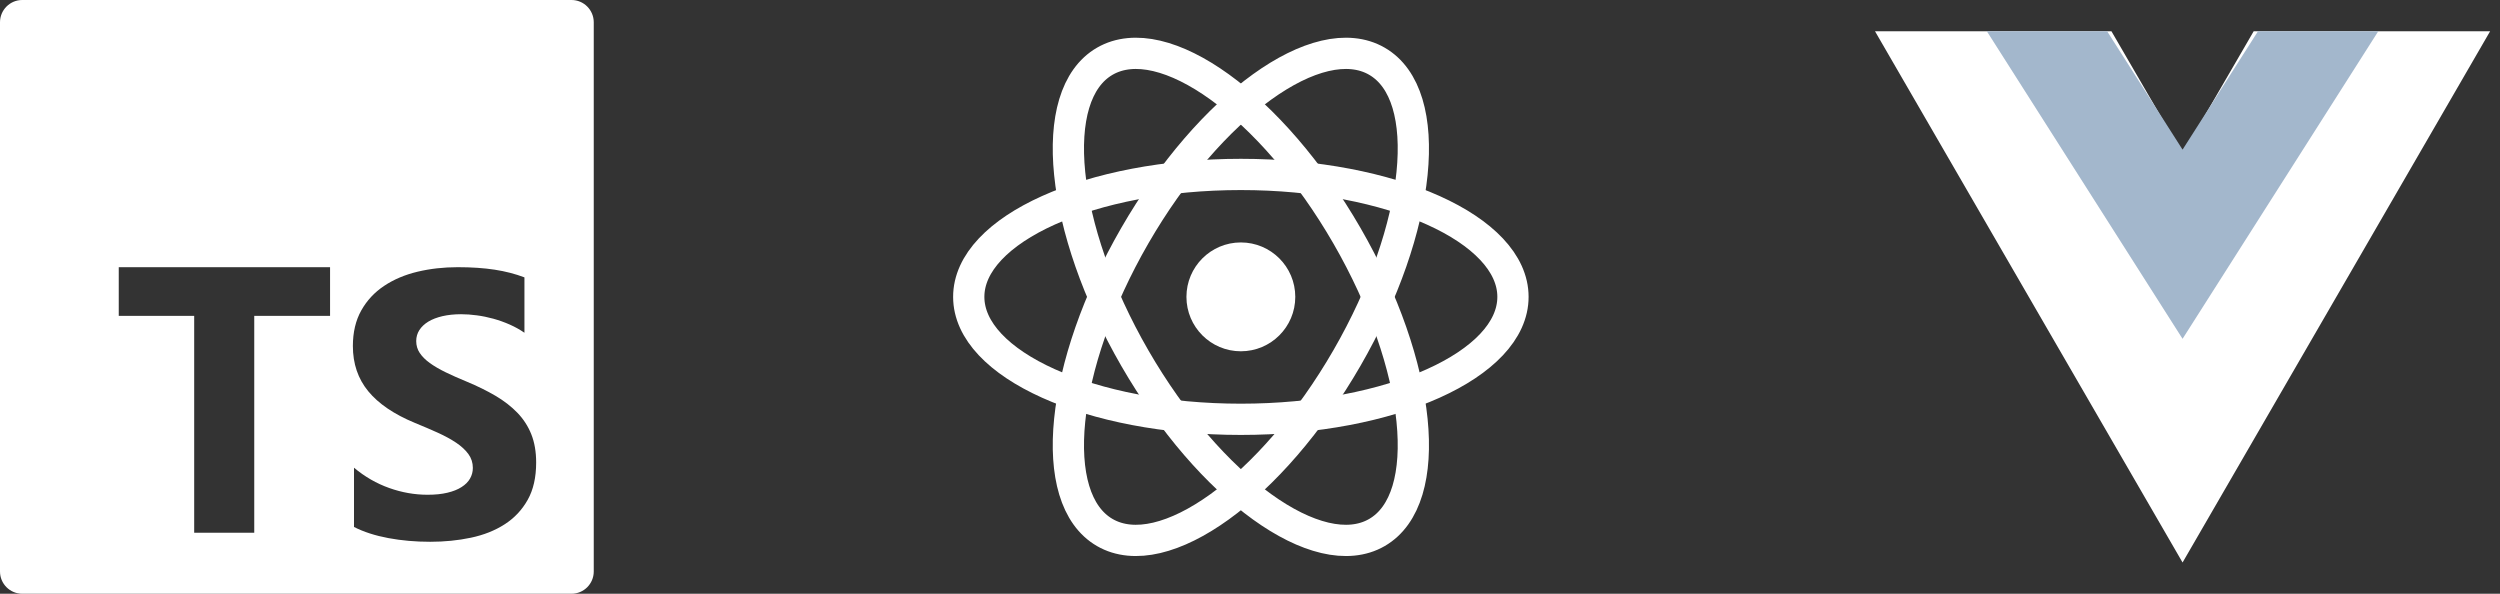 <svg width="80" height="19" viewBox="0 0 80 19" fill="none" xmlns="http://www.w3.org/2000/svg"><rect x="0" y="0" width="80" height="19" fill="#333333" stroke="none"/><g clip-path="url(#clip0_12_99)"><path d="M39.707 11.241C40.669 11.241 41.449 10.462 41.449 9.5C41.449 8.538 40.669 7.758 39.707 7.758C38.746 7.758 37.966 8.538 37.966 9.5C37.966 10.462 38.746 11.241 39.707 11.241Z" fill="#fff"/><path d="M39.707 13.418C44.516 13.418 48.415 11.664 48.415 9.5C48.415 7.336 44.516 5.582 39.707 5.582C34.898 5.582 31 7.336 31 9.5C31 11.664 34.898 13.418 39.707 13.418Z" stroke="#fff"/><path d="M36.314 11.459C38.718 15.624 42.187 18.123 44.061 17.041C45.935 15.959 45.505 11.706 43.101 7.541C40.696 3.376 37.228 0.877 35.354 1.959C33.48 3.041 33.91 7.294 36.314 11.459Z" stroke="#fff"/><path d="M36.314 7.541C33.91 11.706 33.48 15.959 35.354 17.041C37.228 18.123 40.696 15.624 43.101 11.459C45.505 7.294 45.935 3.041 44.061 1.959C42.187 0.877 38.718 3.376 36.314 7.541Z" stroke="#fff"/><path fill-rule="evenodd" clip-rule="evenodd" d="M0.712 0H18.288C18.681 0 19 0.319 19 0.713V18.288C19 18.681 18.681 19 18.288 19H0.712C0.319 19 0 18.681 0 18.288V0.713C0 0.319 0.319 0 0.712 0ZM10.562 10.108V8.55H3.8V10.108H6.214V17.047H8.136V10.108H10.562ZM11.328 16.863C11.638 17.021 12.005 17.14 12.428 17.219C12.851 17.298 13.297 17.337 13.766 17.337C14.223 17.337 14.657 17.294 15.068 17.207C15.479 17.12 15.84 16.977 16.15 16.777C16.46 16.578 16.705 16.317 16.886 15.995C17.067 15.673 17.157 15.275 17.157 14.801C17.157 14.458 17.105 14.156 17.002 13.898C16.899 13.639 16.75 13.409 16.555 13.207C16.36 13.006 16.127 12.825 15.855 12.665C15.582 12.505 15.276 12.354 14.934 12.212C14.684 12.109 14.459 12.009 14.261 11.913C14.062 11.816 13.893 11.717 13.754 11.617C13.615 11.516 13.508 11.409 13.432 11.296C13.357 11.184 13.319 11.056 13.319 10.914C13.319 10.784 13.353 10.666 13.42 10.562C13.488 10.457 13.583 10.367 13.706 10.292C13.829 10.217 13.98 10.159 14.159 10.117C14.338 10.076 14.537 10.055 14.755 10.055C14.914 10.055 15.082 10.067 15.259 10.091C15.436 10.114 15.613 10.151 15.792 10.2C15.971 10.25 16.145 10.312 16.314 10.387C16.483 10.462 16.639 10.549 16.782 10.648V8.876C16.491 8.765 16.175 8.683 15.831 8.63C15.487 8.577 15.093 8.55 14.648 8.55C14.195 8.55 13.766 8.598 13.361 8.695C12.955 8.792 12.599 8.943 12.291 9.149C11.983 9.354 11.739 9.616 11.561 9.934C11.382 10.252 11.292 10.632 11.292 11.074C11.292 11.639 11.456 12.121 11.784 12.52C12.112 12.919 12.61 13.257 13.277 13.533C13.539 13.64 13.784 13.745 14.01 13.847C14.237 13.95 14.432 14.057 14.597 14.167C14.762 14.278 14.892 14.398 14.988 14.529C15.083 14.659 15.131 14.807 15.131 14.973C15.131 15.096 15.101 15.209 15.041 15.314C14.982 15.419 14.891 15.509 14.77 15.586C14.649 15.664 14.498 15.724 14.317 15.767C14.136 15.811 13.925 15.832 13.682 15.832C13.269 15.832 12.86 15.76 12.455 15.616C12.049 15.472 11.674 15.256 11.328 14.967V16.863Z" fill="#fff"/><path d="M72.118 1L69.842 4.925L67.566 1H60L69.842 18L79.684 1H72.118Z" fill="#fff"/><path d="M72.256 1L69.842 4.788L67.428 1H63.579L69.842 10.842L76.105 1H72.256Z" fill="#A3B7CC"/></g><defs><clipPath id="clip0_12_99"><rect width="80" height="19" fill="#fff"/></clipPath></defs></svg>